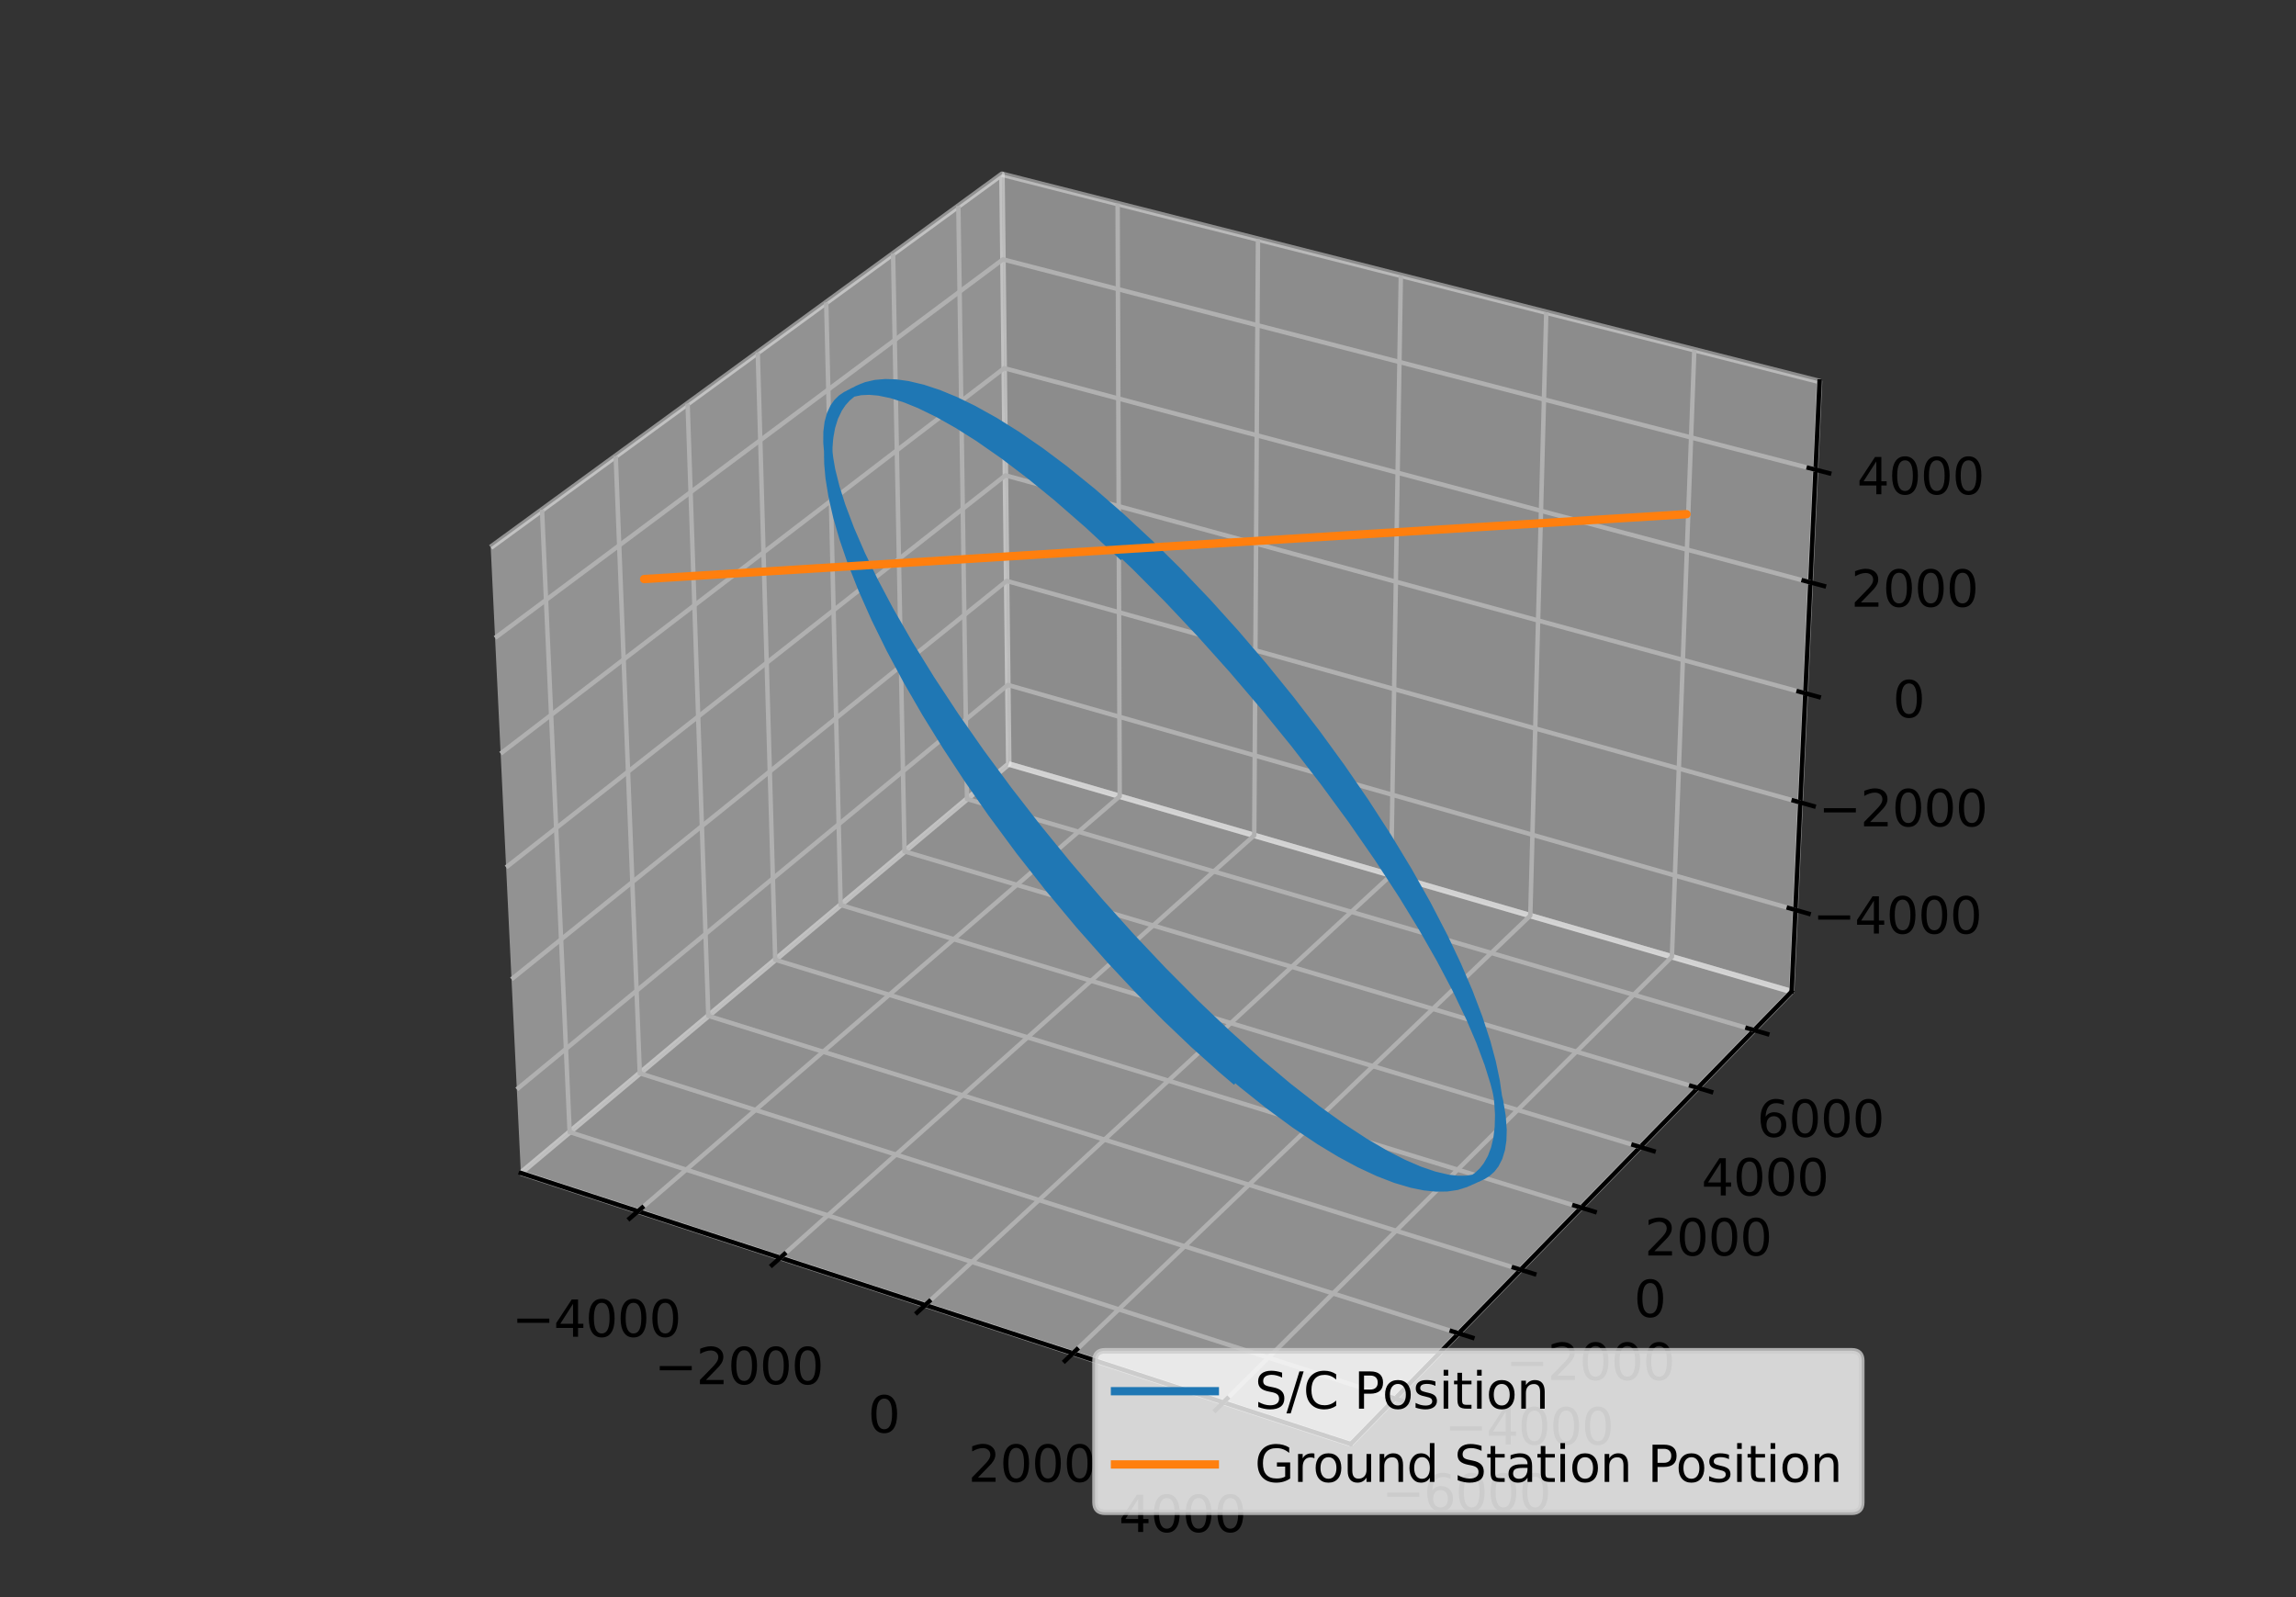 <?xml version="1.0" encoding="utf-8" standalone="no"?>
<!DOCTYPE svg PUBLIC "-//W3C//DTD SVG 1.1//EN"
  "http://www.w3.org/Graphics/SVG/1.1/DTD/svg11.dtd">
<svg height="288pt" version="1.1" viewBox="0 0 414 288" width="414pt" xmlns="http://www.w3.org/2000/svg" xmlns:xlink="http://www.w3.org/1999/xlink">
 <rect x="0" y="0" width="414" height="288" fill="#333333" stroke="none"/>
 <defs>
  <style type="text/css">*{stroke-linecap:butt;stroke-linejoin:round;}</style>
 </defs>
 <g id="figure_1">
  <g id="patch_1">
   <path d="M 0 288 
L 414 288 
L 414 0 
L 0 0 
z
" style="fill:none;"/>
  </g>
  <g id="patch_2">
   <path d="M 10.8 277.2 
L 403.2 277.2 
L 403.2 10.8 
L 10.8 10.8 
z
" style="fill:none;"/>
  </g>
  <g id="pane3d_1">
   <g id="patch_3">
    <path d="M 93.915 211.514 
L 181.889 137.773 
L 180.666 31.424 
L 88.482 98.696 
" style="fill:#f2f2f2;opacity:0.5;stroke:#f2f2f2;stroke-linejoin:miter;"/>
   </g>
  </g>
  <g id="pane3d_2">
   <g id="patch_4">
    <path d="M 181.889 137.773 
L 323.056 178.804 
L 328.094 68.793 
L 180.666 31.424 
" style="fill:#e6e6e6;opacity:0.5;stroke:#e6e6e6;stroke-linejoin:miter;"/>
   </g>
  </g>
  <g id="pane3d_3">
   <g id="patch_5">
    <path d="M 93.915 211.514 
L 243.559 260.388 
L 323.056 178.804 
L 181.889 137.773 
" style="fill:#ececec;opacity:0.5;stroke:#ececec;stroke-linejoin:miter;"/>
   </g>
  </g>
  <g id="axis3d_1">
   <g id="line2d_1">
    <path d="M 93.915 211.514 
L 243.559 260.388 
" style="fill:none;stroke:#000000;stroke-linecap:square;stroke-width:0.8;"/>
   </g>
   <g id="Line3DCollection_1">
    <path d="M 115.042 218.414 
L 201.895 143.588 
L 201.522 36.711 
" style="fill:none;stroke:#b0b0b0;stroke-width:0.8;"/>
    <path d="M 140.699 226.794 
L 226.157 150.64 
L 226.83 43.126 
" style="fill:none;stroke:#b0b0b0;stroke-width:0.8;"/>
    <path d="M 166.833 235.329 
L 250.832 157.812 
L 252.589 49.655 
" style="fill:none;stroke:#b0b0b0;stroke-width:0.8;"/>
    <path d="M 193.458 244.025 
L 275.932 165.107 
L 278.811 56.301 
" style="fill:none;stroke:#b0b0b0;stroke-width:0.8;"/>
    <path d="M 220.588 252.886 
L 301.467 172.529 
L 305.507 63.068 
" style="fill:none;stroke:#b0b0b0;stroke-width:0.8;"/>
   </g>
   <g id="xtick_1">
    <g id="line2d_2">
     <path d="M 115.799 217.763 
L 113.526 219.721 
" style="fill:none;stroke:#000000;stroke-linecap:square;stroke-width:0.8;"/>
    </g>
    <g id="text_1">
     <!-- −4000 -->
     <g transform="translate(92.302 241.047)scale(0.09 -0.09)">
      <defs>
       <path d="M 678 2272 
L 4684 2272 
L 4684 1741 
L 678 1741 
L 678 2272 
z
" id="DejaVuSans-2212" transform="scale(0.016)"/>
       <path d="M 2419 4116 
L 825 1625 
L 2419 1625 
L 2419 4116 
z
M 2253 4666 
L 3047 4666 
L 3047 1625 
L 3713 1625 
L 3713 1100 
L 3047 1100 
L 3047 0 
L 2419 0 
L 2419 1100 
L 313 1100 
L 313 1709 
L 2253 4666 
z
" id="DejaVuSans-34" transform="scale(0.016)"/>
       <path d="M 2034 4250 
Q 1547 4250 1301 3770 
Q 1056 3291 1056 2328 
Q 1056 1369 1301 889 
Q 1547 409 2034 409 
Q 2525 409 2770 889 
Q 3016 1369 3016 2328 
Q 3016 3291 2770 3770 
Q 2525 4250 2034 4250 
z
M 2034 4750 
Q 2819 4750 3233 4129 
Q 3647 3509 3647 2328 
Q 3647 1150 3233 529 
Q 2819 -91 2034 -91 
Q 1250 -91 836 529 
Q 422 1150 422 2328 
Q 422 3509 836 4129 
Q 1250 4750 2034 4750 
z
" id="DejaVuSans-30" transform="scale(0.016)"/>
      </defs>
      <use xlink:href="#DejaVuSans-2212"/>
      <use x="83.789" xlink:href="#DejaVuSans-34"/>
      <use x="147.412" xlink:href="#DejaVuSans-30"/>
      <use x="211.035" xlink:href="#DejaVuSans-30"/>
      <use x="274.658" xlink:href="#DejaVuSans-30"/>
     </g>
    </g>
   </g>
   <g id="xtick_2">
    <g id="line2d_3">
     <path d="M 141.444 226.13 
L 139.206 228.125 
" style="fill:none;stroke:#000000;stroke-linecap:square;stroke-width:0.8;"/>
    </g>
    <g id="text_2">
     <!-- −2000 -->
     <g transform="translate(117.986 249.604)scale(0.09 -0.09)">
      <defs>
       <path d="M 1228 531 
L 3431 531 
L 3431 0 
L 469 0 
L 469 531 
Q 828 903 1448 1529 
Q 2069 2156 2228 2338 
Q 2531 2678 2651 2914 
Q 2772 3150 2772 3378 
Q 2772 3750 2511 3984 
Q 2250 4219 1831 4219 
Q 1534 4219 1204 4116 
Q 875 4013 500 3803 
L 500 4441 
Q 881 4594 1212 4672 
Q 1544 4750 1819 4750 
Q 2544 4750 2975 4387 
Q 3406 4025 3406 3419 
Q 3406 3131 3298 2873 
Q 3191 2616 2906 2266 
Q 2828 2175 2409 1742 
Q 1991 1309 1228 531 
z
" id="DejaVuSans-32" transform="scale(0.016)"/>
      </defs>
      <use xlink:href="#DejaVuSans-2212"/>
      <use x="83.789" xlink:href="#DejaVuSans-32"/>
      <use x="147.412" xlink:href="#DejaVuSans-30"/>
      <use x="211.035" xlink:href="#DejaVuSans-30"/>
      <use x="274.658" xlink:href="#DejaVuSans-30"/>
     </g>
    </g>
   </g>
   <g id="xtick_3">
    <g id="line2d_4">
     <path d="M 167.566 234.653 
L 165.365 236.685 
" style="fill:none;stroke:#000000;stroke-linecap:square;stroke-width:0.8;"/>
    </g>
    <g id="text_3">
     <!-- 0 -->
     <g transform="translate(156.51 258.321)scale(0.09 -0.09)">
      <use xlink:href="#DejaVuSans-30"/>
     </g>
    </g>
   </g>
   <g id="xtick_4">
    <g id="line2d_5">
     <path d="M 194.178 243.336 
L 192.015 245.406 
" style="fill:none;stroke:#000000;stroke-linecap:square;stroke-width:0.8;"/>
    </g>
    <g id="text_4">
     <!-- 2000 -->
     <g transform="translate(174.577 267.202)scale(0.09 -0.09)">
      <use xlink:href="#DejaVuSans-32"/>
      <use x="63.623" xlink:href="#DejaVuSans-30"/>
      <use x="127.246" xlink:href="#DejaVuSans-30"/>
      <use x="190.869" xlink:href="#DejaVuSans-30"/>
     </g>
    </g>
   </g>
   <g id="xtick_5">
    <g id="line2d_6">
     <path d="M 221.294 252.183 
L 219.171 254.293 
" style="fill:none;stroke:#000000;stroke-linecap:square;stroke-width:0.8;"/>
    </g>
    <g id="text_5">
     <!-- 4000 -->
     <g transform="translate(201.741 276.253)scale(0.09 -0.09)">
      <use xlink:href="#DejaVuSans-34"/>
      <use x="63.623" xlink:href="#DejaVuSans-30"/>
      <use x="127.246" xlink:href="#DejaVuSans-30"/>
      <use x="190.869" xlink:href="#DejaVuSans-30"/>
     </g>
    </g>
   </g>
  </g>
  <g id="axis3d_2">
   <g id="line2d_7">
    <path d="M 323.056 178.804 
L 243.559 260.388 
" style="fill:none;stroke:#000000;stroke-linecap:square;stroke-width:0.8;"/>
   </g>
   <g id="Line3DCollection_2">
    <path d="M 97.735 91.943 
L 102.716 204.137 
L 251.543 252.194 
" style="fill:none;stroke:#b0b0b0;stroke-width:0.8;"/>
    <path d="M 111.022 82.247 
L 115.364 193.535 
L 263.006 240.431 
" style="fill:none;stroke:#b0b0b0;stroke-width:0.8;"/>
    <path d="M 123.984 72.789 
L 127.716 183.182 
L 274.186 228.957 
" style="fill:none;stroke:#b0b0b0;stroke-width:0.8;"/>
    <path d="M 136.632 63.559 
L 139.782 173.067 
L 285.094 217.763 
" style="fill:none;stroke:#b0b0b0;stroke-width:0.8;"/>
    <path d="M 148.978 54.549 
L 151.573 163.185 
L 295.74 206.837 
" style="fill:none;stroke:#b0b0b0;stroke-width:0.8;"/>
    <path d="M 161.033 45.752 
L 163.096 153.525 
L 306.133 196.172 
" style="fill:none;stroke:#b0b0b0;stroke-width:0.8;"/>
    <path d="M 172.806 37.16 
L 174.362 144.082 
L 316.282 185.756 
" style="fill:none;stroke:#b0b0b0;stroke-width:0.8;"/>
   </g>
   <g id="xtick_6">
    <g id="line2d_8">
     <path d="M 250.289 251.789 
L 254.054 253.005 
" style="fill:none;stroke:#000000;stroke-linecap:square;stroke-width:0.8;"/>
    </g>
    <g id="text_6">
     <!-- −6000 -->
     <g transform="translate(249.167 272.418)scale(0.09 -0.09)">
      <defs>
       <path d="M 2113 2584 
Q 1688 2584 1439 2293 
Q 1191 2003 1191 1497 
Q 1191 994 1439 701 
Q 1688 409 2113 409 
Q 2538 409 2786 701 
Q 3034 994 3034 1497 
Q 3034 2003 2786 2293 
Q 2538 2584 2113 2584 
z
M 3366 4563 
L 3366 3988 
Q 3128 4100 2886 4159 
Q 2644 4219 2406 4219 
Q 1781 4219 1451 3797 
Q 1122 3375 1075 2522 
Q 1259 2794 1537 2939 
Q 1816 3084 2150 3084 
Q 2853 3084 3261 2657 
Q 3669 2231 3669 1497 
Q 3669 778 3244 343 
Q 2819 -91 2113 -91 
Q 1303 -91 875 529 
Q 447 1150 447 2328 
Q 447 3434 972 4092 
Q 1497 4750 2381 4750 
Q 2619 4750 2861 4703 
Q 3103 4656 3366 4563 
z
" id="DejaVuSans-36" transform="scale(0.016)"/>
      </defs>
      <use xlink:href="#DejaVuSans-2212"/>
      <use x="83.789" xlink:href="#DejaVuSans-36"/>
      <use x="147.412" xlink:href="#DejaVuSans-30"/>
      <use x="211.035" xlink:href="#DejaVuSans-30"/>
      <use x="274.658" xlink:href="#DejaVuSans-30"/>
     </g>
    </g>
   </g>
   <g id="xtick_7">
    <g id="line2d_9">
     <path d="M 261.762 240.036 
L 265.495 241.221 
" style="fill:none;stroke:#000000;stroke-linecap:square;stroke-width:0.8;"/>
    </g>
    <g id="text_7">
     <!-- −4000 -->
     <g transform="translate(260.476 260.481)scale(0.09 -0.09)">
      <use xlink:href="#DejaVuSans-2212"/>
      <use x="83.789" xlink:href="#DejaVuSans-34"/>
      <use x="147.412" xlink:href="#DejaVuSans-30"/>
      <use x="211.035" xlink:href="#DejaVuSans-30"/>
      <use x="274.658" xlink:href="#DejaVuSans-30"/>
     </g>
    </g>
   </g>
   <g id="xtick_8">
    <g id="line2d_10">
     <path d="M 272.953 228.572 
L 276.654 229.728 
" style="fill:none;stroke:#000000;stroke-linecap:square;stroke-width:0.8;"/>
    </g>
    <g id="text_8">
     <!-- −2000 -->
     <g transform="translate(271.506 248.838)scale(0.09 -0.09)">
      <use xlink:href="#DejaVuSans-2212"/>
      <use x="83.789" xlink:href="#DejaVuSans-32"/>
      <use x="147.412" xlink:href="#DejaVuSans-30"/>
      <use x="211.035" xlink:href="#DejaVuSans-30"/>
      <use x="274.658" xlink:href="#DejaVuSans-30"/>
     </g>
    </g>
   </g>
   <g id="xtick_9">
    <g id="line2d_11">
     <path d="M 283.872 217.387 
L 287.541 218.515 
" style="fill:none;stroke:#000000;stroke-linecap:square;stroke-width:0.8;"/>
    </g>
    <g id="text_9">
     <!-- 0 -->
     <g transform="translate(294.628 237.478)scale(0.09 -0.09)">
      <use xlink:href="#DejaVuSans-30"/>
     </g>
    </g>
   </g>
   <g id="xtick_10">
    <g id="line2d_12">
     <path d="M 294.528 206.47 
L 298.166 207.572 
" style="fill:none;stroke:#000000;stroke-linecap:square;stroke-width:0.8;"/>
    </g>
    <g id="text_10">
     <!-- 2000 -->
     <g transform="translate(296.542 226.392)scale(0.09 -0.09)">
      <use xlink:href="#DejaVuSans-32"/>
      <use x="63.623" xlink:href="#DejaVuSans-30"/>
      <use x="127.246" xlink:href="#DejaVuSans-30"/>
      <use x="190.869" xlink:href="#DejaVuSans-30"/>
     </g>
    </g>
   </g>
   <g id="xtick_11">
    <g id="line2d_13">
     <path d="M 304.931 195.813 
L 308.539 196.889 
" style="fill:none;stroke:#000000;stroke-linecap:square;stroke-width:0.8;"/>
    </g>
    <g id="text_11">
     <!-- 4000 -->
     <g transform="translate(306.795 215.569)scale(0.09 -0.09)">
      <use xlink:href="#DejaVuSans-34"/>
      <use x="63.623" xlink:href="#DejaVuSans-30"/>
      <use x="127.246" xlink:href="#DejaVuSans-30"/>
      <use x="190.869" xlink:href="#DejaVuSans-30"/>
     </g>
    </g>
   </g>
   <g id="xtick_12">
    <g id="line2d_14">
     <path d="M 315.09 185.406 
L 318.668 186.457 
" style="fill:none;stroke:#000000;stroke-linecap:square;stroke-width:0.8;"/>
    </g>
    <g id="text_12">
     <!-- 6000 -->
     <g transform="translate(316.807 205)scale(0.09 -0.09)">
      <use xlink:href="#DejaVuSans-36"/>
      <use x="63.623" xlink:href="#DejaVuSans-30"/>
      <use x="127.246" xlink:href="#DejaVuSans-30"/>
      <use x="190.869" xlink:href="#DejaVuSans-30"/>
     </g>
    </g>
   </g>
  </g>
  <g id="axis3d_3">
   <g id="line2d_15">
    <path d="M 323.056 178.804 
L 328.094 68.793 
" style="fill:none;stroke:#000000;stroke-linecap:square;stroke-width:0.8;"/>
   </g>
   <g id="Line3DCollection_3">
    <path d="M 323.73 164.08 
L 181.725 123.512 
L 93.189 196.436 
" style="fill:none;stroke:#b0b0b0;stroke-width:0.8;"/>
    <path d="M 324.618 144.702 
L 181.509 104.757 
L 92.233 176.582 
" style="fill:none;stroke:#b0b0b0;stroke-width:0.8;"/>
    <path d="M 325.519 125.017 
L 181.29 85.72 
L 91.261 156.402 
" style="fill:none;stroke:#b0b0b0;stroke-width:0.8;"/>
    <path d="M 326.435 105.019 
L 181.068 66.394 
L 90.273 135.888 
" style="fill:none;stroke:#b0b0b0;stroke-width:0.8;"/>
    <path d="M 327.365 84.699 
L 180.843 46.773 
L 89.269 115.031 
" style="fill:none;stroke:#b0b0b0;stroke-width:0.8;"/>
   </g>
   <g id="xtick_13">
    <g id="line2d_16">
     <path d="M 322.538 163.739 
L 326.117 164.762 
" style="fill:none;stroke:#000000;stroke-linecap:square;stroke-width:0.8;"/>
    </g>
    <g id="text_13">
     <!-- −4000 -->
     <g transform="translate(326.863 168.342)scale(0.09 -0.09)">
      <use xlink:href="#DejaVuSans-2212"/>
      <use x="83.789" xlink:href="#DejaVuSans-34"/>
      <use x="147.412" xlink:href="#DejaVuSans-30"/>
      <use x="211.035" xlink:href="#DejaVuSans-30"/>
      <use x="274.658" xlink:href="#DejaVuSans-30"/>
     </g>
    </g>
   </g>
   <g id="xtick_14">
    <g id="line2d_17">
     <path d="M 323.416 144.366 
L 327.024 145.373 
" style="fill:none;stroke:#000000;stroke-linecap:square;stroke-width:0.8;"/>
    </g>
    <g id="text_14">
     <!-- −2000 -->
     <g transform="translate(327.891 149.003)scale(0.09 -0.09)">
      <use xlink:href="#DejaVuSans-2212"/>
      <use x="83.789" xlink:href="#DejaVuSans-32"/>
      <use x="147.412" xlink:href="#DejaVuSans-30"/>
      <use x="211.035" xlink:href="#DejaVuSans-30"/>
      <use x="274.658" xlink:href="#DejaVuSans-30"/>
     </g>
    </g>
   </g>
   <g id="xtick_15">
    <g id="line2d_18">
     <path d="M 324.307 124.687 
L 327.945 125.678 
" style="fill:none;stroke:#000000;stroke-linecap:square;stroke-width:0.8;"/>
    </g>
    <g id="text_15">
     <!-- 0 -->
     <g transform="translate(341.295 129.358)scale(0.09 -0.09)">
      <use xlink:href="#DejaVuSans-30"/>
     </g>
    </g>
   </g>
   <g id="xtick_16">
    <g id="line2d_19">
     <path d="M 325.213 104.694 
L 328.881 105.669 
" style="fill:none;stroke:#000000;stroke-linecap:square;stroke-width:0.8;"/>
    </g>
    <g id="text_16">
     <!-- 2000 -->
     <g transform="translate(333.767 109.402)scale(0.09 -0.09)">
      <use xlink:href="#DejaVuSans-32"/>
      <use x="63.623" xlink:href="#DejaVuSans-30"/>
      <use x="127.246" xlink:href="#DejaVuSans-30"/>
      <use x="190.869" xlink:href="#DejaVuSans-30"/>
     </g>
    </g>
   </g>
   <g id="xtick_17">
    <g id="line2d_20">
     <path d="M 326.133 84.38 
L 329.832 85.338 
" style="fill:none;stroke:#000000;stroke-linecap:square;stroke-width:0.8;"/>
    </g>
    <g id="text_17">
     <!-- 4000 -->
     <g transform="translate(334.845 89.126)scale(0.09 -0.09)">
      <use xlink:href="#DejaVuSans-34"/>
      <use x="63.623" xlink:href="#DejaVuSans-30"/>
      <use x="127.246" xlink:href="#DejaVuSans-30"/>
      <use x="190.869" xlink:href="#DejaVuSans-30"/>
     </g>
    </g>
   </g>
  </g>
  <g id="axes_1">
   <g id="line2d_21">
    <path clip-path="url(#p7acff62c80)" d="M 202.07 99.965 
L 196.288 94.592 
L 190.623 89.648 
L 185.726 85.651 
L 180.999 82.061 
L 176.475 78.908 
L 172.712 76.529 
L 169.154 74.521 
L 165.824 72.9 
L 163.167 71.828 
L 160.706 71.057 
L 158.453 70.593 
L 156.744 70.446 
L 155.194 70.517 
L 153.809 70.809 
L 152.596 71.324 
L 151.752 71.895 
L 151.024 72.609 
L 150.414 73.464 
L 149.82 74.732 
L 149.417 76.218 
L 149.208 77.919 
L 149.195 79.832 
L 149.381 81.952 
L 149.868 84.763 
L 150.642 87.855 
L 151.703 91.215 
L 153.3 95.455 
L 155.279 100.016 
L 157.629 104.871 
L 160.338 109.989 
L 163.853 116.117 
L 167.789 122.49 
L 172.113 129.052 
L 176.787 135.743 
L 181.77 142.5 
L 187.016 149.259 
L 192.476 155.957 
L 198.099 162.529 
L 203.831 168.911 
L 209.618 175.044 
L 215.404 180.869 
L 221.135 186.331 
L 226.756 191.381 
L 232.215 195.973 
L 237.463 200.067 
L 241.844 203.214 
L 245.997 205.935 
L 249.897 208.215 
L 253.018 209.808 
L 255.921 211.064 
L 258.592 211.979 
L 261.021 212.552 
L 262.853 212.768 
L 264.506 212.748 
L 265.975 212.494 
L 267.257 212.009 
L 268.147 211.457 
L 268.915 210.763 
L 269.56 209.927 
L 270.192 208.689 
L 270.632 207.241 
L 270.88 205.589 
L 270.936 203.742 
L 270.753 201.277 
L 270.3 198.554 
L 269.583 195.588 
L 268.419 191.841 
L 266.913 187.809 
L 265.079 183.519 
L 262.596 178.335 
L 259.725 172.89 
L 256.49 167.227 
L 252.918 161.389 
L 248.531 154.665 
L 243.796 147.835 
L 238.756 140.961 
L 233.458 134.104 
L 227.949 127.323 
L 222.278 120.678 
L 216.495 114.228 
L 210.65 108.028 
L 204.794 102.134 
L 198.978 96.598 
L 193.255 91.472 
L 188.287 87.299 
L 183.469 83.52 
L 178.836 80.166 
L 174.423 77.264 
L 170.77 75.117 
L 167.334 73.351 
L 164.138 71.982 
L 161.605 71.132 
L 159.275 70.588 
L 157.499 70.373 
L 155.879 70.377 
L 154.421 70.602 
L 153.133 71.048 
L 152.019 71.717 
L 151.256 72.413 
L 150.611 73.25 
L 149.973 74.496 
L 149.524 75.96 
L 149.269 77.64 
L 149.21 79.533 
L 149.349 81.634 
L 149.778 84.422 
L 150.496 87.493 
L 151.5 90.833 
L 153.032 95.053 
L 154.946 99.596 
L 157.233 104.436 
L 159.882 109.54 
L 163.331 115.657 
L 167.205 122.023 
L 171.472 128.583 
L 176.094 135.275 
L 181.031 142.038 
L 186.237 148.808 
L 191.665 155.52 
L 197.263 162.111 
L 202.977 168.518 
L 208.754 174.678 
L 214.539 180.533 
L 220.275 186.03 
L 225.91 191.116 
L 231.391 195.748 
L 236.021 199.394 
L 240.462 202.638 
L 244.685 205.459 
L 248.662 207.841 
L 251.856 209.525 
L 254.837 210.871 
L 257.591 211.876 
L 260.107 212.538 
L 262.014 212.828 
L 263.744 212.882 
L 265.293 212.7 
L 266.656 212.286 
L 267.611 211.79 
L 268.445 211.15 
L 269.157 210.368 
L 269.746 209.446 
L 270.309 208.103 
L 270.679 206.552 
L 270.858 204.802 
L 270.846 202.859 
L 270.583 200.283 
L 270.051 197.455 
L 269.257 194.39 
L 268.006 190.535 
L 266.417 186.403 
L 264.503 182.023 
L 261.934 176.746 
L 258.983 171.222 
L 255.674 165.492 
L 252.033 159.6 
L 247.578 152.831 
L 242.783 145.973 
L 237.693 139.087 
L 232.353 132.235 
L 226.813 125.475 
L 221.119 118.868 
L 215.323 112.471 
L 209.476 106.34 
L 203.627 100.53 
L 197.829 95.094 
L 192.133 90.082 
L 187.198 86.021 
L 182.42 82.364 
L 177.835 79.142 
L 174.009 76.7 
L 170.381 74.628 
L 166.973 72.942 
L 164.243 71.814 
L 161.704 70.986 
L 159.369 70.466 
L 157.587 70.271 
L 155.961 70.295 
L 154.498 70.54 
L 153.204 71.008 
L 152.293 71.542 
L 151.496 72.219 
L 150.816 73.039 
L 150.255 74 
L 149.723 75.398 
L 149.383 77.015 
L 149.238 78.845 
L 149.291 80.884 
L 149.615 83.602 
L 150.228 86.605 
L 151.128 89.882 
L 152.314 93.418 
L 154.054 97.852 
L 156.173 102.593 
L 158.658 107.612 
L 161.496 112.875 
L 165.15 119.145 
L 169.213 125.634 
L 173.652 132.283 
L 178.427 139.031 
L 183.496 145.815 
L 188.81 152.569 
L 194.322 159.23 
L 199.978 165.735 
L 205.724 172.02 
L 211.506 178.025 
L 217.27 183.695 
L 222.959 188.977 
L 228.522 193.822 
L 233.906 198.188 
L 238.432 201.587 
L 242.753 204.568 
L 246.841 207.116 
L 250.67 209.216 
L 253.727 210.652 
L 256.562 211.747 
L 259.163 212.5 
L 261.145 212.865 
L 262.951 212.992 
L 264.578 212.884 
L 266.022 212.541 
L 267.043 212.102 
L 267.943 211.516 
L 268.721 210.788 
L 269.377 209.919 
L 270.024 208.64 
L 270.479 207.151 
L 270.742 205.459 
L 270.814 203.573 
L 270.651 201.061 
L 270.218 198.293 
L 269.521 195.284 
L 268.381 191.488 
L 266.899 187.409 
L 265.088 183.075 
L 262.633 177.844 
L 259.788 172.356 
L 256.578 166.655 
L 253.03 160.782 
L 248.669 154.024 
L 243.958 147.167 
L 238.94 140.272 
L 233.662 133.399 
L 228.17 126.609 
L 222.513 119.962 
L 216.741 113.516 
L 210.905 107.326 
L 205.055 101.449 
L 199.242 95.938 
L 193.519 90.842 
L 188.549 86.701 
L 183.726 82.959 
L 179.086 79.646 
L 175.204 77.122 
L 171.512 74.964 
L 168.034 73.19 
L 165.238 71.984 
L 162.629 71.077 
L 160.218 70.477 
L 158.37 70.214 
L 156.675 70.171 
L 155.14 70.348 
L 153.771 70.747 
L 152.574 71.37 
L 151.744 72.029 
L 151.029 72.83 
L 150.432 73.773 
L 149.856 75.15 
L 149.47 76.745 
L 149.279 78.554 
L 149.284 80.574 
L 149.488 82.799 
L 149.995 85.734 
L 150.79 88.945 
L 151.872 92.42 
L 153.493 96.789 
L 155.494 101.47 
L 157.865 106.436 
L 160.594 111.654 
L 163.664 117.091 
L 167.567 123.524 
L 171.86 130.137 
L 176.503 136.869 
L 181.458 143.657 
L 186.677 150.436 
L 192.113 157.142 
L 197.713 163.712 
L 203.426 170.081 
L 209.196 176.19 
L 214.969 181.981 
L 220.689 187.399 
L 226.303 192.396 
L 231.759 196.925 
L 236.364 200.475 
L 240.778 203.616 
L 244.972 206.327 
L 248.918 208.596 
L 252.084 210.178 
L 255.035 211.421 
L 257.76 212.321 
L 259.848 212.808 
L 261.765 213.058 
L 263.506 213.07 
L 265.065 212.846 
L 266.441 212.391 
L 267.406 211.861 
L 268.251 211.187 
L 268.974 210.372 
L 269.574 209.417 
L 270.152 208.032 
L 270.538 206.442 
L 270.732 204.651 
L 270.736 202.669 
L 270.492 200.048 
L 269.981 197.175 
L 269.207 194.067 
L 267.98 190.164 
L 266.415 185.987 
L 264.524 181.564 
L 261.982 176.242 
L 259.057 170.676 
L 255.773 164.908 
L 252.156 158.983 
L 247.726 152.182 
L 242.954 145.299 
L 237.885 138.393 
L 232.564 131.527 
L 227.039 124.761 
L 221.359 118.153 
L 215.574 111.762 
L 209.734 105.644 
L 203.889 99.853 
L 198.093 94.442 
L 193.022 89.992 
L 188.067 85.916 
L 183.262 82.245 
L 178.644 79.01 
L 174.783 76.557 
L 171.116 74.475 
L 167.664 72.78 
L 164.893 71.645 
L 162.31 70.811 
L 159.927 70.285 
L 158.104 70.086 
L 156.435 70.107 
L 154.927 70.349 
L 153.585 70.814 
L 152.417 71.503 
L 151.61 72.214 
L 150.919 73.069 
L 150.222 74.335 
L 149.714 75.822 
L 149.399 77.525 
L 149.279 79.44 
L 149.356 81.565 
L 149.711 84.382 
L 150.353 87.481 
L 151.283 90.85 
L 152.499 94.475 
L 154.273 99.007 
L 156.424 103.838 
L 158.94 108.939 
L 161.807 114.276 
L 165.492 120.619 
L 169.583 127.168 
L 174.046 133.862 
L 178.841 140.641 
L 183.925 147.441 
L 189.251 154.196 
L 194.768 160.842 
L 200.425 167.317 
L 206.168 173.557 
L 211.942 179.503 
L 217.691 185.101 
L 223.363 190.297 
L 228.903 195.046 
L 233.603 198.8 
L 238.13 202.156 
L 242.455 205.092 
L 246.549 207.591 
L 249.853 209.374 
L 252.953 210.821 
L 255.835 211.926 
L 258.486 212.688 
L 260.511 213.06 
L 262.363 213.193 
L 264.038 213.09 
L 265.53 212.752 
L 266.591 212.316 
L 267.531 211.733 
L 268.351 211.007 
L 269.049 210.14 
L 269.749 208.862 
L 270.257 207.374 
L 270.574 205.682 
L 270.7 203.794 
L 270.637 201.718 
L 270.313 198.989 
L 269.724 196.014 
L 268.874 192.81 
L 267.561 188.802 
L 265.913 184.53 
L 263.944 180.02 
L 261.317 174.612 
L 258.312 168.971 
L 254.955 163.142 
L 251.271 157.169 
L 246.774 150.329 
L 241.943 143.424 
L 236.823 136.513 
L 231.462 129.658 
L 225.905 122.919 
L 220.204 116.356 
L 214.406 110.024 
L 208.564 103.982 
L 202.727 98.281 
L 196.949 92.976 
L 191.902 88.631 
L 186.979 84.671 
L 182.214 81.126 
L 177.643 78.025 
L 173.831 75.698 
L 170.218 73.748 
L 166.825 72.19 
L 164.11 71.176 
L 161.586 70.467 
L 159.266 70.068 
L 157.498 69.977 
L 155.887 70.106 
L 154.438 70.458 
L 153.159 71.034 
L 152.261 71.656 
L 151.478 72.42 
L 150.811 73.327 
L 150.144 74.66 
L 149.668 76.212 
L 149.384 77.979 
L 149.296 79.959 
L 149.405 82.146 
L 149.799 85.036 
L 150.481 88.205 
L 151.449 91.642 
L 152.703 95.331 
L 154.521 99.933 
L 156.715 104.829 
L 159.272 109.988 
L 162.178 115.376 
L 165.417 120.957 
L 169.498 127.524 
L 173.951 134.233 
L 178.736 141.023 
L 183.812 147.83 
L 189.129 154.589 
L 194.64 161.236 
L 200.29 167.707 
L 206.028 173.94 
L 211.797 179.876 
L 217.544 185.46 
L 223.213 190.639 
L 228.752 195.368 
L 233.452 199.103 
L 237.981 202.437 
L 242.308 205.35 
L 246.404 207.824 
L 249.712 209.586 
L 252.816 211.01 
L 255.702 212.092 
L 258.358 212.829 
L 260.389 213.18 
L 262.246 213.293 
L 263.926 213.169 
L 265.424 212.81 
L 266.49 212.357 
L 267.436 211.758 
L 268.261 211.015 
L 268.965 210.131 
L 269.672 208.833 
L 270.188 207.324 
L 270.513 205.613 
L 270.647 203.705 
L 270.592 201.61 
L 270.278 198.858 
L 269.699 195.862 
L 268.859 192.637 
L 267.558 188.606 
L 265.922 184.312 
L 263.964 179.781 
L 261.351 174.35 
L 258.359 168.69 
L 255.013 162.844 
L 251.341 156.855 
L 247.371 150.766 
L 242.586 143.853 
L 237.506 136.931 
L 232.178 130.061 
L 226.648 123.304 
L 220.966 116.718 
L 215.181 110.362 
L 209.344 104.292 
L 203.506 98.561 
L 198.357 93.795 
L 193.285 89.374 
L 188.325 85.332 
L 183.514 81.7 
L 178.887 78.507 
L 175.018 76.095 
L 171.34 74.058 
L 167.876 72.41 
L 165.094 71.318 
L 162.499 70.529 
L 160.103 70.049 
L 158.268 69.89 
L 156.587 69.951 
L 155.067 70.235 
L 153.713 70.742 
L 152.754 71.31 
L 151.907 72.02 
L 151.176 72.873 
L 150.563 73.869 
L 149.965 75.311 
L 149.558 76.971 
L 149.344 78.846 
L 149.328 80.93 
L 149.509 83.219 
L 149.99 86.229 
L 150.758 89.513 
L 151.813 93.06 
L 153.153 96.852 
L 155.069 101.566 
L 157.358 106.564 
L 160.006 111.813 
L 163 117.28 
L 166.32 122.927 
L 170.487 129.551 
L 175.018 136.3 
L 179.871 143.11 
L 185.003 149.918 
L 190.366 156.658 
L 195.91 163.265 
L 201.582 169.678 
L 207.328 175.834 
L 213.093 181.676 
L 218.822 187.148 
L 224.462 192.201 
L 229.283 196.243 
L 233.961 199.903 
L 238.464 203.156 
L 242.762 205.983 
L 246.826 208.369 
L 250.105 210.052 
L 253.177 211.396 
L 256.031 212.397 
L 258.653 213.053 
L 260.654 213.335 
L 262.482 213.38 
L 264.132 213.188 
L 265.6 212.762 
L 266.641 212.255 
L 267.562 211.603 
L 268.363 210.809 
L 269.041 209.873 
L 269.718 208.512 
L 270.204 206.942 
L 270.498 205.171 
L 270.602 203.206 
L 270.518 201.055 
L 270.169 198.239 
L 269.556 195.182 
L 268.684 191.9 
L 267.346 187.806 
L 265.675 183.455 
L 263.684 178.873 
L 261.035 173.39 
L 258.009 167.684 
L 254.633 161.8 
L 250.934 155.781 
L 246.939 149.671 
L 242.13 142.742 
L 237.029 135.814 
L 231.684 128.949 
L 226.142 122.206 
L 220.452 115.644 
L 214.662 109.322 
L 208.825 103.294 
L 202.991 97.616 
L 197.85 92.903 
L 192.788 88.543 
L 187.842 84.567 
L 183.049 81.008 
L 179.007 78.258 
L 175.133 75.868 
L 171.45 73.853 
L 167.98 72.229 
L 165.192 71.158 
L 162.59 70.391 
L 160.188 69.935 
L 158.347 69.795 
L 156.66 69.877 
L 155.134 70.182 
L 153.773 70.71 
L 152.808 71.295 
L 151.956 72.022 
L 151.22 72.893 
L 150.601 73.906 
L 149.996 75.37 
L 149.582 77.052 
L 149.361 78.948 
L 149.337 81.053 
L 149.511 83.364 
L 149.983 86.398 
L 150.742 89.707 
L 151.788 93.277 
L 153.119 97.092 
L 155.025 101.831 
L 157.304 106.851 
L 159.942 112.122 
L 162.927 117.608 
L 166.238 123.272 
L 170.395 129.913 
L 174.916 136.675 
L 179.761 143.495 
L 184.885 150.308 
L 190.24 157.051 
L 195.778 163.657 
L 201.444 170.065 
L 207.185 176.213 
L 212.947 182.043 
L 218.674 187.5 
L 224.313 192.535 
L 229.133 196.559 
L 233.811 200.198 
L 238.316 203.43 
L 242.617 206.233 
L 246.685 208.594 
L 249.967 210.255 
L 253.044 211.576 
L 255.903 212.553 
L 258.109 213.103 
L 260.149 213.413 
L 262.017 213.485 
L 263.709 213.319 
L 265.22 212.919 
L 266.296 212.432 
L 267.253 211.8 
L 268.089 211.024 
L 268.804 210.107 
L 269.527 208.767 
L 270.058 207.218 
L 270.399 205.467 
L 270.549 203.521 
L 270.51 201.387 
L 270.216 198.591 
L 269.657 195.551 
L 268.838 192.285 
L 267.561 188.207 
L 265.948 183.87 
L 264.013 179.298 
L 261.77 174.522 
L 258.849 168.848 
L 255.57 162.987 
L 251.96 156.982 
L 248.047 150.878 
L 243.319 143.945 
L 238.289 137.002 
L 233.003 130.112 
L 227.507 123.334 
L 221.851 116.728 
L 216.083 110.351 
L 210.255 104.261 
L 204.417 98.511 
L 199.261 93.728 
L 194.174 89.291 
L 189.194 85.233 
L 184.355 81.586 
L 180.266 78.756 
L 176.337 76.281 
L 172.592 74.179 
L 169.052 72.466 
L 166.199 71.316 
L 163.528 70.47 
L 161.051 69.932 
L 159.145 69.725 
L 157.39 69.738 
L 155.792 69.974 
L 154.358 70.434 
L 153.093 71.118 
L 152.207 71.827 
L 151.436 72.68 
L 150.782 73.674 
L 150.132 75.116 
L 149.672 76.776 
L 149.405 78.652 
L 149.334 80.737 
L 149.461 83.029 
L 149.876 86.041 
L 150.578 89.329 
L 151.568 92.88 
L 152.842 96.677 
L 154.684 101.398 
L 156.901 106.404 
L 159.479 111.663 
L 162.406 117.139 
L 165.662 122.797 
L 169.761 129.435 
L 174.23 136.199 
L 179.028 143.025 
L 184.111 149.849 
L 189.434 156.607 
L 194.945 163.233 
L 200.593 169.664 
L 206.323 175.84 
L 212.082 181.701 
L 217.814 187.193 
L 223.465 192.265 
L 228.303 196.324 
L 233.004 199.999 
L 237.538 203.268 
L 241.872 206.111 
L 245.978 208.511 
L 249.297 210.206 
L 252.413 211.561 
L 255.314 212.571 
L 257.558 213.149 
L 259.637 213.487 
L 261.546 213.586 
L 263.279 213.446 
L 264.832 213.072 
L 265.943 212.605 
L 266.935 211.992 
L 267.807 211.235 
L 268.559 210.337 
L 269.188 209.3 
L 269.804 207.814 
L 270.229 206.123 
L 270.463 204.234 
L 270.508 202.155 
L 270.314 199.421 
L 269.853 196.439 
L 269.13 193.226 
L 268.15 189.796 
L 266.691 185.544 
L 264.905 181.049 
L 262.803 176.337 
L 260.035 170.725 
L 256.9 164.911 
L 253.422 158.939 
L 249.629 152.853 
L 245.551 146.696 
L 240.66 139.74 
L 235.49 132.812 
L 230.089 125.973 
L 224.504 119.283 
L 218.784 112.8 
L 212.98 106.582 
L 207.141 100.683 
L 201.964 95.751 
L 196.838 91.151 
L 191.797 86.915 
L 186.88 83.077 
L 182.122 79.668 
L 178.117 77.058 
L 174.284 74.816 
L 170.648 72.957 
L 167.703 71.68 
L 164.934 70.703 
L 162.351 70.033 
L 160.352 69.713 
L 158.5 69.614 
L 156.8 69.737 
L 155.261 70.083 
L 153.887 70.654 
L 152.911 71.272 
L 152.048 72.034 
L 151.3 72.939 
L 150.531 74.271 
L 149.949 75.822 
L 149.559 77.591 
L 149.363 79.572 
L 149.363 81.762 
L 149.562 84.155 
L 150.064 87.285 
L 150.853 90.686 
L 151.929 94.344 
L 153.289 98.242 
L 155.229 103.072 
L 157.541 108.176 
L 160.211 113.521 
L 163.224 119.072 
L 166.562 124.791 
L 170.748 131.482 
L 175.294 138.279 
L 180.159 145.12 
L 185.299 151.938 
L 190.667 158.67 
L 196.211 165.252 
L 201.88 171.619 
L 207.618 177.712 
L 213.373 183.473 
L 219.088 188.849 
L 224.014 193.198 
L 228.835 197.185 
L 233.515 200.783 
L 238.024 203.97 
L 242.33 206.727 
L 245.839 208.735 
L 249.161 210.408 
L 252.282 211.739 
L 255.189 212.726 
L 257.437 213.284 
L 259.521 213.601 
L 261.435 213.679 
L 263.174 213.519 
L 264.734 213.124 
L 265.851 212.641 
L 266.848 212.011 
L 267.726 211.238 
L 268.483 210.323 
L 269.259 208.985 
L 269.844 207.437 
L 270.239 205.686 
L 270.443 203.739 
L 270.458 201.604 
L 270.23 198.806 
L 269.735 195.763 
L 268.978 192.491 
L 267.967 189.008 
L 266.472 184.697 
L 264.651 180.149 
L 262.517 175.39 
L 259.714 169.73 
L 256.546 163.876 
L 253.038 157.871 
L 249.219 151.761 
L 245.117 145.587 
L 240.202 138.622 
L 235.013 131.695 
L 229.596 124.866 
L 223.999 118.196 
L 218.271 111.743 
L 212.463 105.564 
L 207.273 100.346 
L 202.096 95.425 
L 196.968 90.838 
L 191.926 86.619 
L 187.005 82.799 
L 182.242 79.411 
L 178.232 76.821 
L 174.394 74.601 
L 170.751 72.765 
L 167.801 71.509 
L 165.025 70.554 
L 162.436 69.906 
L 160.431 69.606 
L 158.572 69.527 
L 156.867 69.67 
L 155.321 70.037 
L 153.94 70.629 
L 152.959 71.265 
L 152.09 72.044 
L 151.337 72.967 
L 150.56 74.32 
L 149.971 75.893 
L 149.574 77.683 
L 149.37 79.686 
L 149.363 81.897 
L 149.554 84.31 
L 150.047 87.465 
L 150.828 90.89 
L 151.895 94.571 
L 153.246 98.491 
L 155.176 103.345 
L 157.478 108.471 
L 160.138 113.837 
L 163.143 119.406 
L 166.472 125.141 
L 170.106 131.002 
L 174.6 137.802 
L 179.419 144.649 
L 184.521 151.48 
L 189.856 158.228 
L 195.375 164.829 
L 201.026 171.221 
L 206.755 177.343 
L 212.508 183.136 
L 218.229 188.547 
L 223.167 192.929 
L 228.005 196.951 
L 232.709 200.586 
L 237.247 203.811 
L 241.587 206.607 
L 245.128 208.649 
L 248.486 210.355 
L 251.647 211.721 
L 254.595 212.742 
L 256.88 213.328 
L 259.003 213.673 
L 260.957 213.778 
L 262.738 213.644 
L 264.34 213.275 
L 265.491 212.812 
L 266.524 212.202 
L 267.438 211.448 
L 268.231 210.552 
L 268.903 209.517 
L 269.572 208.032 
L 270.051 206.342 
L 270.339 204.453 
L 270.438 202.373 
L 270.349 200.11 
L 269.997 197.166 
L 269.381 193.985 
L 268.506 190.586 
L 267.167 186.364 
L 265.496 181.893 
L 263.506 177.201 
L 261.211 172.317 
L 258.234 166.535 
L 254.904 160.584 
L 251.248 154.507 
L 247.293 148.347 
L 243.07 142.15 
L 238.036 135.186 
L 232.747 128.29 
L 227.25 121.523 
L 221.593 114.944 
L 215.827 108.611 
L 210.649 103.233 
L 205.461 98.132 
L 200.297 93.345 
L 195.195 88.906 
L 190.191 84.85 
L 185.321 81.208 
L 181.198 78.385 
L 177.23 75.92 
L 173.439 73.83 
L 169.85 72.13 
L 166.95 70.995 
L 164.228 70.164 
L 161.698 69.644 
L 159.744 69.451 
L 157.94 69.481 
L 156.29 69.734 
L 154.803 70.212 
L 153.484 70.915 
L 152.553 71.64 
L 151.736 72.508 
L 151.035 73.519 
L 150.326 74.983 
L 149.806 76.665 
L 149.478 78.562 
L 149.345 80.67 
L 149.41 82.984 
L 149.75 86.023 
L 150.378 89.339 
L 151.293 92.917 
L 152.494 96.742 
L 153.977 100.797 
L 156.058 105.795 
L 158.506 111.049 
L 161.307 116.526 
L 164.444 122.188 
L 167.898 127.997 
L 171.647 133.911 
L 176.26 140.748 
L 181.182 147.603 
L 186.37 154.414 
L 191.774 161.115 
L 197.344 167.642 
L 203.027 173.932 
L 208.768 179.926 
L 214.513 185.568 
L 219.5 190.175 
L 224.413 194.44 
L 229.217 198.335 
L 233.878 201.835 
L 238.365 204.916 
L 242.647 207.561 
L 246.132 209.471 
L 249.431 211.042 
L 252.527 212.269 
L 255.407 213.151 
L 257.633 213.62 
L 259.695 213.848 
L 261.586 213.837 
L 263.302 213.588 
L 264.838 213.105 
L 265.936 212.552 
L 266.915 211.853 
L 267.775 211.011 
L 268.513 210.028 
L 269.266 208.607 
L 269.829 206.979 
L 270.202 205.149 
L 270.384 203.125 
L 270.379 200.916 
L 270.125 198.031 
L 269.607 194.907 
L 268.828 191.558 
L 267.794 188.001 
L 266.275 183.613 
L 264.432 178.992 
L 262.276 174.168 
L 259.451 168.442 
L 256.262 162.533 
L 252.735 156.482 
L 248.899 150.336 
L 244.782 144.137 
L 240.414 137.93 
L 235.241 130.99 
L 229.837 124.156 
L 224.25 117.486 
L 218.53 111.041 
L 213.373 105.545 
L 208.186 100.309 
L 203.005 95.372 
L 197.866 90.768 
L 192.806 86.533 
L 187.86 82.699 
L 183.656 79.697 
L 179.592 77.045 
L 175.691 74.76 
L 171.977 72.858 
L 168.961 71.545 
L 166.112 70.532 
L 163.446 69.826 
L 161.373 69.477 
L 159.442 69.349 
L 157.662 69.444 
L 156.038 69.763 
L 154.577 70.307 
L 153.529 70.904 
L 152.593 71.646 
L 151.77 72.532 
L 151.063 73.56 
L 150.347 75.045 
L 149.819 76.749 
L 149.484 78.667 
L 149.344 80.796 
L 149.401 83.131 
L 149.733 86.196 
L 150.352 89.535 
L 151.258 93.136 
L 152.45 96.984 
L 153.925 101.06 
L 155.996 106.081 
L 158.434 111.356 
L 161.226 116.852 
L 164.355 122.531 
L 167.801 128.354 
L 171.542 134.281 
L 176.146 141.128 
L 181.061 147.991 
L 186.242 154.805 
L 191.641 161.505 
L 197.206 168.028 
L 202.884 174.311 
L 208.622 180.295 
L 214.365 185.923 
L 219.352 190.515 
L 224.265 194.763 
L 229.07 198.639 
L 233.733 202.117 
L 238.223 205.175 
L 242.508 207.796 
L 245.998 209.684 
L 249.301 211.232 
L 252.402 212.436 
L 255.288 213.294 
L 257.519 213.743 
L 259.586 213.951 
L 261.484 213.919 
L 263.206 213.649 
L 264.749 213.145 
L 265.852 212.575 
L 266.837 211.86 
L 267.702 211.001 
L 268.447 210.002 
L 269.208 208.562 
L 269.778 206.913 
L 270.159 205.063 
L 270.35 203.02 
L 270.353 200.792 
L 270.109 197.886 
L 269.601 194.741 
L 268.832 191.372 
L 267.808 187.796 
L 266.301 183.386 
L 264.469 178.745 
L 262.324 173.903 
L 259.883 168.887 
L 256.749 162.981 
L 253.274 156.93 
L 249.485 150.781 
L 245.41 144.576 
L 241.08 138.359 
L 236.526 132.174 
L 231.781 126.064 
L 226.255 119.333 
L 220.578 112.809 
L 215.444 107.231 
L 210.265 101.901 
L 205.077 96.858 
L 199.917 92.138 
L 194.82 87.776 
L 189.824 83.805 
L 185.563 80.677 
L 181.43 77.892 
L 177.451 75.468 
L 173.648 73.423 
L 170.547 71.982 
L 167.606 70.839 
L 164.841 70.001 
L 162.263 69.475 
L 160.268 69.278 
L 158.421 69.303 
L 156.727 69.553 
L 155.193 70.028 
L 153.826 70.729 
L 152.855 71.452 
L 151.998 72.319 
L 151.257 73.329 
L 150.495 74.791 
L 149.922 76.473 
L 149.541 78.37 
L 149.354 80.479 
L 149.364 82.794 
L 149.573 85.309 
L 150.087 88.583 
L 150.889 92.122 
L 151.978 95.911 
L 153.35 99.935 
L 155.304 104.9 
L 157.63 110.128 
L 160.313 115.584 
L 163.338 121.231 
L 166.688 127.033 
L 170.339 132.947 
L 174.268 138.932 
L 179.064 145.804 
L 184.145 152.649 
L 189.461 159.401 
L 194.965 165.995 
L 200.603 172.368 
L 206.322 178.461 
L 211.35 183.517 
L 216.362 188.277 
L 221.321 192.709 
L 226.193 196.783 
L 230.942 200.471 
L 235.537 203.75 
L 239.946 206.6 
L 243.555 208.688 
L 246.989 210.441 
L 250.231 211.852 
L 253.267 212.917 
L 255.631 213.54 
L 257.835 213.92 
L 259.875 214.059 
L 261.743 213.959 
L 263.436 213.621 
L 264.95 213.05 
L 266.029 212.427 
L 266.99 211.659 
L 267.832 210.749 
L 268.552 209.699 
L 269.283 208.196 
L 269.823 206.487 
L 270.174 204.578 
L 270.336 202.479 
L 270.309 200.196 
L 270.031 197.227 
L 269.489 194.023 
L 268.687 190.598 
L 267.632 186.971 
L 266.089 182.505 
L 264.222 177.814 
L 262.045 172.927 
L 259.573 167.873 
L 256.406 161.929 
L 252.901 155.849 
L 249.084 149.678 
L 244.984 143.459 
L 240.632 137.236 
L 236.06 131.054 
L 231.298 124.954 
L 226.382 118.979 
L 221.344 113.17 
L 216.22 107.569 
L 211.046 102.213 
L 205.857 97.143 
L 200.69 92.393 
L 195.581 88 
L 190.566 83.996 
L 186.284 80.838 
L 182.127 78.021 
L 178.119 75.566 
L 174.283 73.487 
L 171.15 72.018 
L 168.175 70.846 
L 165.373 69.979 
L 162.756 69.424 
L 160.726 69.202 
L 158.842 69.203 
L 157.11 69.429 
L 155.537 69.879 
L 154.129 70.556 
L 153.125 71.26 
L 152.234 72.108 
L 151.457 73.1 
L 150.652 74.54 
L 150.033 76.199 
L 149.606 78.075 
L 149.372 80.163 
L 149.335 82.459 
L 149.497 84.955 
L 149.954 88.207 
L 150.699 91.726 
L 151.732 95.497 
L 153.049 99.504 
L 154.646 103.729 
L 156.857 108.907 
L 159.431 114.322 
L 162.351 119.936 
L 165.602 125.713 
L 169.162 131.612 
L 173.007 137.592 
L 177.112 143.61 
L 182.084 150.478 
L 187.311 157.274 
L 192.746 163.933 
L 198.335 170.391 
L 204.027 176.587 
L 209.049 181.748 
L 214.071 186.626 
L 219.057 191.188 
L 223.971 195.401 
L 228.779 199.238 
L 233.446 202.674 
L 237.942 205.687 
L 241.635 207.919 
L 245.163 209.819 
L 248.507 211.379 
L 251.653 212.594 
L 254.588 213.462 
L 256.862 213.919 
L 258.974 214.134 
L 260.917 214.108 
L 262.688 213.845 
L 264.28 213.346 
L 265.424 212.779 
L 266.45 212.067 
L 267.357 211.211 
L 268.144 210.215 
L 268.959 208.776 
L 269.583 207.128 
L 270.018 205.279 
L 270.263 203.236 
L 270.32 201.007 
L 270.142 198.099 
L 269.697 194.95 
L 268.991 191.577 
L 268.029 187.996 
L 266.593 183.578 
L 264.828 178.929 
L 262.749 174.077 
L 260.37 169.05 
L 257.304 163.13 
L 253.891 157.066 
L 250.159 150.9 
L 246.136 144.679 
L 241.852 138.445 
L 237.338 132.243 
L 232.626 126.115 
L 227.75 120.104 
L 222.742 114.252 
L 217.639 108.6 
L 212.475 103.187 
L 207.286 98.051 
L 202.109 93.23 
L 196.979 88.76 
L 191.933 84.673 
L 187.616 81.437 
L 183.416 78.54 
L 179.358 75.999 
L 175.464 73.834 
L 172.275 72.287 
L 169.24 71.036 
L 166.372 70.089 
L 163.684 69.451 
L 161.592 69.161 
L 159.643 69.093 
L 157.842 69.249 
L 156.198 69.63 
L 154.716 70.238 
L 153.652 70.886 
L 152.698 71.68 
L 151.858 72.617 
L 151.134 73.697 
L 150.395 75.247 
L 149.845 77.015 
L 149.487 78.998 
L 149.325 81.19 
L 149.36 83.588 
L 149.593 86.183 
L 150.138 89.55 
L 150.97 93.177 
L 152.089 97.051 
L 153.492 101.154 
L 155.481 106.204 
L 157.839 111.509 
L 160.555 117.033 
L 163.611 122.738 
L 166.989 128.587 
L 170.667 134.537 
L 174.62 140.547 
L 178.821 146.575 
L 183.888 153.427 
L 189.193 160.18 
L 194.687 166.768 
L 200.318 173.128 
L 205.315 178.459 
L 210.339 183.531 
L 215.353 188.309 
L 220.323 192.758 
L 222.43 194.557 
L 222.43 194.557 
" style="fill:none;stroke:#1f77b4;stroke-linecap:square;stroke-width:1.5;"/>
   </g>
   <g id="line2d_22">
    <path clip-path="url(#p7acff62c80)" d="M 269.321 94.881 
L 116.144 104.418 
L 304.098 92.716 
L 268.062 94.959 
" style="fill:none;stroke:#ff7f0e;stroke-linecap:square;stroke-width:1.5;"/>
   </g>
   <g id="legend_1">
    <g id="patch_6">
     <path d="M 199.249 272.7 
L 333.9 272.7 
Q 335.7 272.7 335.7 270.9 
L 335.7 245.379 
Q 335.7 243.579 333.9 243.579 
L 199.249 243.579 
Q 197.449 243.579 197.449 245.379 
L 197.449 270.9 
Q 197.449 272.7 199.249 272.7 
z
" style="fill:#ffffff;opacity:0.8;stroke:#cccccc;stroke-linejoin:miter;"/>
    </g>
    <g id="line2d_23">
     <path d="M 201.049 250.868 
L 219.049 250.868 
" style="fill:none;stroke:#1f77b4;stroke-linecap:square;stroke-width:1.5;"/>
    </g>
    <g id="line2d_24"/>
    <g id="text_18">
     <!-- S/C Position -->
     <g transform="translate(226.249 254.018)scale(0.09 -0.09)">
      <defs>
       <path d="M 3425 4513 
L 3425 3897 
Q 3066 4069 2747 4153 
Q 2428 4238 2131 4238 
Q 1616 4238 1336 4038 
Q 1056 3838 1056 3469 
Q 1056 3159 1242 3001 
Q 1428 2844 1947 2747 
L 2328 2669 
Q 3034 2534 3370 2195 
Q 3706 1856 3706 1288 
Q 3706 609 3251 259 
Q 2797 -91 1919 -91 
Q 1588 -91 1214 -16 
Q 841 59 441 206 
L 441 856 
Q 825 641 1194 531 
Q 1563 422 1919 422 
Q 2459 422 2753 634 
Q 3047 847 3047 1241 
Q 3047 1584 2836 1778 
Q 2625 1972 2144 2069 
L 1759 2144 
Q 1053 2284 737 2584 
Q 422 2884 422 3419 
Q 422 4038 858 4394 
Q 1294 4750 2059 4750 
Q 2388 4750 2728 4690 
Q 3069 4631 3425 4513 
z
" id="DejaVuSans-53" transform="scale(0.016)"/>
       <path d="M 1625 4666 
L 2156 4666 
L 531 -594 
L 0 -594 
L 1625 4666 
z
" id="DejaVuSans-2f" transform="scale(0.016)"/>
       <path d="M 4122 4306 
L 4122 3641 
Q 3803 3938 3442 4084 
Q 3081 4231 2675 4231 
Q 1875 4231 1450 3742 
Q 1025 3253 1025 2328 
Q 1025 1406 1450 917 
Q 1875 428 2675 428 
Q 3081 428 3442 575 
Q 3803 722 4122 1019 
L 4122 359 
Q 3791 134 3420 21 
Q 3050 -91 2638 -91 
Q 1578 -91 968 557 
Q 359 1206 359 2328 
Q 359 3453 968 4101 
Q 1578 4750 2638 4750 
Q 3056 4750 3426 4639 
Q 3797 4528 4122 4306 
z
" id="DejaVuSans-43" transform="scale(0.016)"/>
       <path id="DejaVuSans-20" transform="scale(0.016)"/>
       <path d="M 1259 4147 
L 1259 2394 
L 2053 2394 
Q 2494 2394 2734 2622 
Q 2975 2850 2975 3272 
Q 2975 3691 2734 3919 
Q 2494 4147 2053 4147 
L 1259 4147 
z
M 628 4666 
L 2053 4666 
Q 2838 4666 3239 4311 
Q 3641 3956 3641 3272 
Q 3641 2581 3239 2228 
Q 2838 1875 2053 1875 
L 1259 1875 
L 1259 0 
L 628 0 
L 628 4666 
z
" id="DejaVuSans-50" transform="scale(0.016)"/>
       <path d="M 1959 3097 
Q 1497 3097 1228 2736 
Q 959 2375 959 1747 
Q 959 1119 1226 758 
Q 1494 397 1959 397 
Q 2419 397 2687 759 
Q 2956 1122 2956 1747 
Q 2956 2369 2687 2733 
Q 2419 3097 1959 3097 
z
M 1959 3584 
Q 2709 3584 3137 3096 
Q 3566 2609 3566 1747 
Q 3566 888 3137 398 
Q 2709 -91 1959 -91 
Q 1206 -91 779 398 
Q 353 888 353 1747 
Q 353 2609 779 3096 
Q 1206 3584 1959 3584 
z
" id="DejaVuSans-6f" transform="scale(0.016)"/>
       <path d="M 2834 3397 
L 2834 2853 
Q 2591 2978 2328 3040 
Q 2066 3103 1784 3103 
Q 1356 3103 1142 2972 
Q 928 2841 928 2578 
Q 928 2378 1081 2264 
Q 1234 2150 1697 2047 
L 1894 2003 
Q 2506 1872 2764 1633 
Q 3022 1394 3022 966 
Q 3022 478 2636 193 
Q 2250 -91 1575 -91 
Q 1294 -91 989 -36 
Q 684 19 347 128 
L 347 722 
Q 666 556 975 473 
Q 1284 391 1588 391 
Q 1994 391 2212 530 
Q 2431 669 2431 922 
Q 2431 1156 2273 1281 
Q 2116 1406 1581 1522 
L 1381 1569 
Q 847 1681 609 1914 
Q 372 2147 372 2553 
Q 372 3047 722 3315 
Q 1072 3584 1716 3584 
Q 2034 3584 2315 3537 
Q 2597 3491 2834 3397 
z
" id="DejaVuSans-73" transform="scale(0.016)"/>
       <path d="M 603 3500 
L 1178 3500 
L 1178 0 
L 603 0 
L 603 3500 
z
M 603 4863 
L 1178 4863 
L 1178 4134 
L 603 4134 
L 603 4863 
z
" id="DejaVuSans-69" transform="scale(0.016)"/>
       <path d="M 1172 4494 
L 1172 3500 
L 2356 3500 
L 2356 3053 
L 1172 3053 
L 1172 1153 
Q 1172 725 1289 603 
Q 1406 481 1766 481 
L 2356 481 
L 2356 0 
L 1766 0 
Q 1100 0 847 248 
Q 594 497 594 1153 
L 594 3053 
L 172 3053 
L 172 3500 
L 594 3500 
L 594 4494 
L 1172 4494 
z
" id="DejaVuSans-74" transform="scale(0.016)"/>
       <path d="M 3513 2113 
L 3513 0 
L 2938 0 
L 2938 2094 
Q 2938 2591 2744 2837 
Q 2550 3084 2163 3084 
Q 1697 3084 1428 2787 
Q 1159 2491 1159 1978 
L 1159 0 
L 581 0 
L 581 3500 
L 1159 3500 
L 1159 2956 
Q 1366 3272 1645 3428 
Q 1925 3584 2291 3584 
Q 2894 3584 3203 3211 
Q 3513 2838 3513 2113 
z
" id="DejaVuSans-6e" transform="scale(0.016)"/>
      </defs>
      <use xlink:href="#DejaVuSans-53"/>
      <use x="63.477" xlink:href="#DejaVuSans-2f"/>
      <use x="97.168" xlink:href="#DejaVuSans-43"/>
      <use x="166.992" xlink:href="#DejaVuSans-20"/>
      <use x="198.779" xlink:href="#DejaVuSans-50"/>
      <use x="255.457" xlink:href="#DejaVuSans-6f"/>
      <use x="316.639" xlink:href="#DejaVuSans-73"/>
      <use x="368.738" xlink:href="#DejaVuSans-69"/>
      <use x="396.521" xlink:href="#DejaVuSans-74"/>
      <use x="435.73" xlink:href="#DejaVuSans-69"/>
      <use x="463.514" xlink:href="#DejaVuSans-6f"/>
      <use x="524.695" xlink:href="#DejaVuSans-6e"/>
     </g>
    </g>
    <g id="line2d_25">
     <path d="M 201.049 264.078 
L 219.049 264.078 
" style="fill:none;stroke:#ff7f0e;stroke-linecap:square;stroke-width:1.5;"/>
    </g>
    <g id="line2d_26"/>
    <g id="text_19">
     <!-- Ground Station Position -->
     <g transform="translate(226.249 267.228)scale(0.09 -0.09)">
      <defs>
       <path d="M 3809 666 
L 3809 1919 
L 2778 1919 
L 2778 2438 
L 4434 2438 
L 4434 434 
Q 4069 175 3628 42 
Q 3188 -91 2688 -91 
Q 1594 -91 976 548 
Q 359 1188 359 2328 
Q 359 3472 976 4111 
Q 1594 4750 2688 4750 
Q 3144 4750 3555 4637 
Q 3966 4525 4313 4306 
L 4313 3634 
Q 3963 3931 3569 4081 
Q 3175 4231 2741 4231 
Q 1884 4231 1454 3753 
Q 1025 3275 1025 2328 
Q 1025 1384 1454 906 
Q 1884 428 2741 428 
Q 3075 428 3337 486 
Q 3600 544 3809 666 
z
" id="DejaVuSans-47" transform="scale(0.016)"/>
       <path d="M 2631 2963 
Q 2534 3019 2420 3045 
Q 2306 3072 2169 3072 
Q 1681 3072 1420 2755 
Q 1159 2438 1159 1844 
L 1159 0 
L 581 0 
L 581 3500 
L 1159 3500 
L 1159 2956 
Q 1341 3275 1631 3429 
Q 1922 3584 2338 3584 
Q 2397 3584 2469 3576 
Q 2541 3569 2628 3553 
L 2631 2963 
z
" id="DejaVuSans-72" transform="scale(0.016)"/>
       <path d="M 544 1381 
L 544 3500 
L 1119 3500 
L 1119 1403 
Q 1119 906 1312 657 
Q 1506 409 1894 409 
Q 2359 409 2629 706 
Q 2900 1003 2900 1516 
L 2900 3500 
L 3475 3500 
L 3475 0 
L 2900 0 
L 2900 538 
Q 2691 219 2414 64 
Q 2138 -91 1772 -91 
Q 1169 -91 856 284 
Q 544 659 544 1381 
z
M 1991 3584 
L 1991 3584 
z
" id="DejaVuSans-75" transform="scale(0.016)"/>
       <path d="M 2906 2969 
L 2906 4863 
L 3481 4863 
L 3481 0 
L 2906 0 
L 2906 525 
Q 2725 213 2448 61 
Q 2172 -91 1784 -91 
Q 1150 -91 751 415 
Q 353 922 353 1747 
Q 353 2572 751 3078 
Q 1150 3584 1784 3584 
Q 2172 3584 2448 3432 
Q 2725 3281 2906 2969 
z
M 947 1747 
Q 947 1113 1208 752 
Q 1469 391 1925 391 
Q 2381 391 2643 752 
Q 2906 1113 2906 1747 
Q 2906 2381 2643 2742 
Q 2381 3103 1925 3103 
Q 1469 3103 1208 2742 
Q 947 2381 947 1747 
z
" id="DejaVuSans-64" transform="scale(0.016)"/>
       <path d="M 2194 1759 
Q 1497 1759 1228 1600 
Q 959 1441 959 1056 
Q 959 750 1161 570 
Q 1363 391 1709 391 
Q 2188 391 2477 730 
Q 2766 1069 2766 1631 
L 2766 1759 
L 2194 1759 
z
M 3341 1997 
L 3341 0 
L 2766 0 
L 2766 531 
Q 2569 213 2275 61 
Q 1981 -91 1556 -91 
Q 1019 -91 701 211 
Q 384 513 384 1019 
Q 384 1609 779 1909 
Q 1175 2209 1959 2209 
L 2766 2209 
L 2766 2266 
Q 2766 2663 2505 2880 
Q 2244 3097 1772 3097 
Q 1472 3097 1187 3025 
Q 903 2953 641 2809 
L 641 3341 
Q 956 3463 1253 3523 
Q 1550 3584 1831 3584 
Q 2591 3584 2966 3190 
Q 3341 2797 3341 1997 
z
" id="DejaVuSans-61" transform="scale(0.016)"/>
      </defs>
      <use xlink:href="#DejaVuSans-47"/>
      <use x="77.49" xlink:href="#DejaVuSans-72"/>
      <use x="116.354" xlink:href="#DejaVuSans-6f"/>
      <use x="177.535" xlink:href="#DejaVuSans-75"/>
      <use x="240.914" xlink:href="#DejaVuSans-6e"/>
      <use x="304.293" xlink:href="#DejaVuSans-64"/>
      <use x="367.77" xlink:href="#DejaVuSans-20"/>
      <use x="399.557" xlink:href="#DejaVuSans-53"/>
      <use x="463.033" xlink:href="#DejaVuSans-74"/>
      <use x="502.242" xlink:href="#DejaVuSans-61"/>
      <use x="563.521" xlink:href="#DejaVuSans-74"/>
      <use x="602.73" xlink:href="#DejaVuSans-69"/>
      <use x="630.514" xlink:href="#DejaVuSans-6f"/>
      <use x="691.695" xlink:href="#DejaVuSans-6e"/>
      <use x="755.074" xlink:href="#DejaVuSans-20"/>
      <use x="786.861" xlink:href="#DejaVuSans-50"/>
      <use x="843.539" xlink:href="#DejaVuSans-6f"/>
      <use x="904.721" xlink:href="#DejaVuSans-73"/>
      <use x="956.82" xlink:href="#DejaVuSans-69"/>
      <use x="984.604" xlink:href="#DejaVuSans-74"/>
      <use x="1023.812" xlink:href="#DejaVuSans-69"/>
      <use x="1051.596" xlink:href="#DejaVuSans-6f"/>
      <use x="1112.777" xlink:href="#DejaVuSans-6e"/>
     </g>
    </g>
   </g>
  </g>
 </g>
 <defs>
  <clipPath id="p7acff62c80">
   <rect height="266.4" width="266.4" x="73.8" y="10.8"/>
  </clipPath>
 </defs>
</svg>
